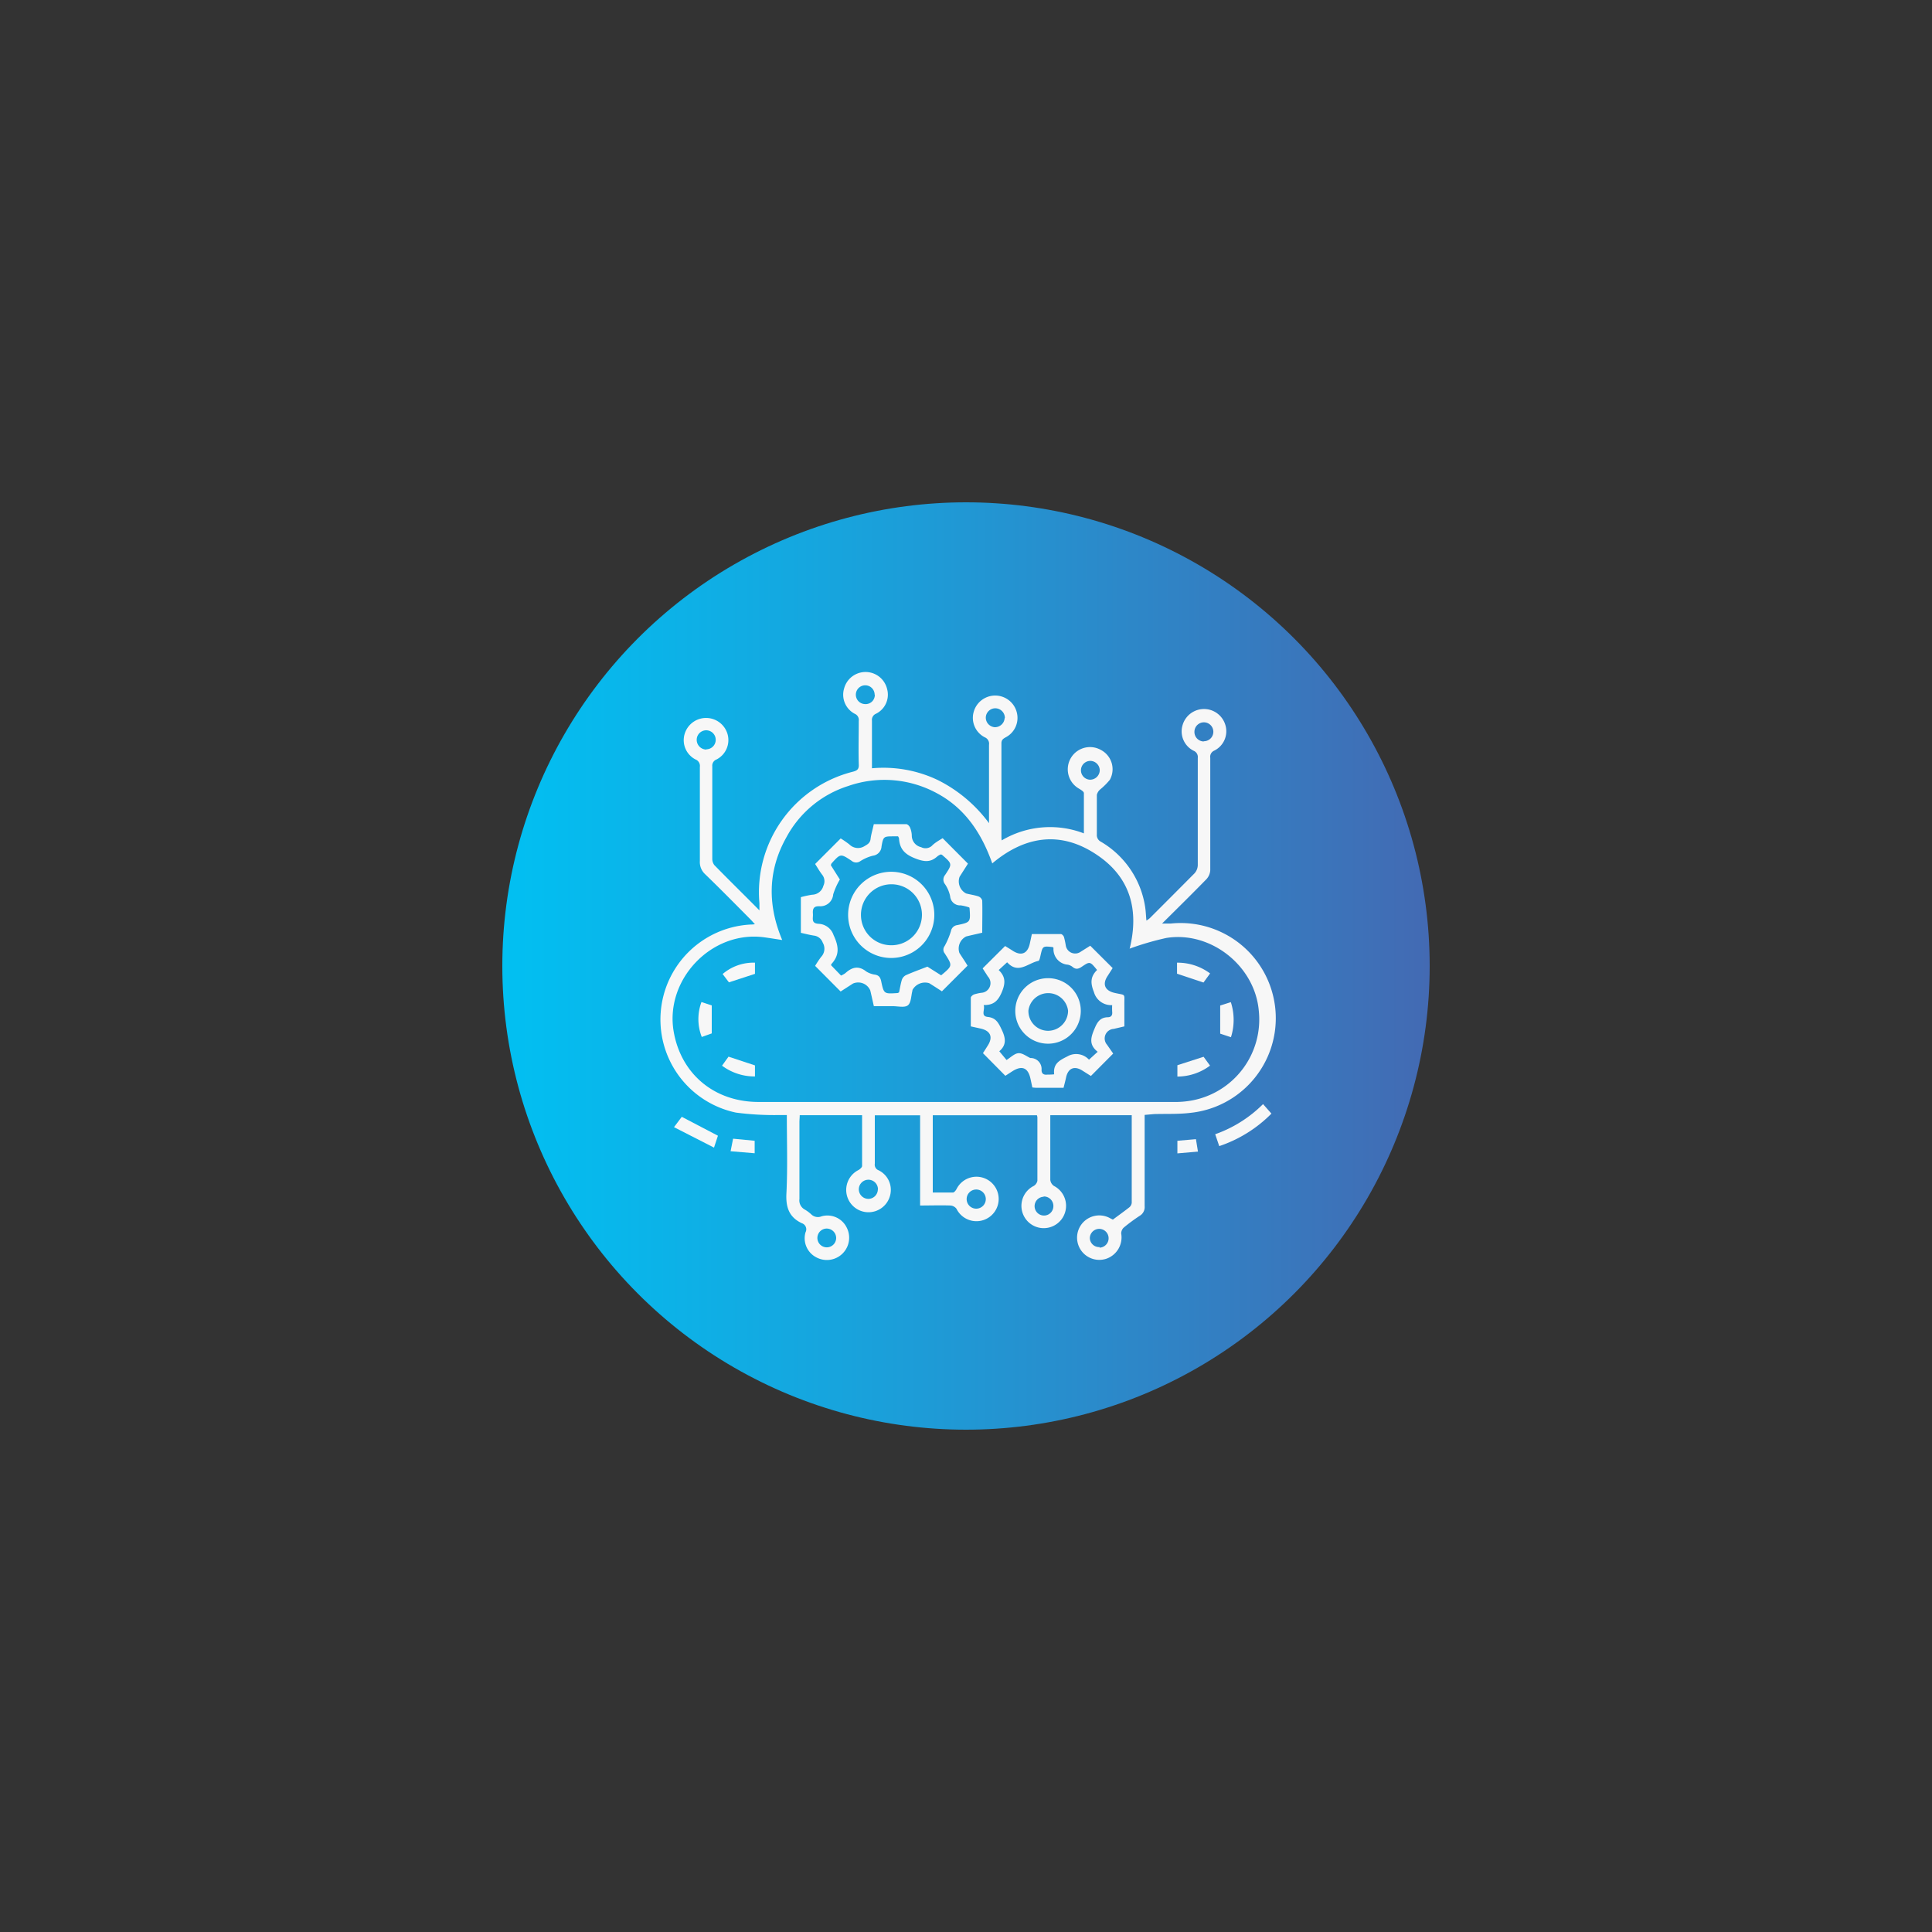<svg id="Layer_1" data-name="Layer 1" xmlns="http://www.w3.org/2000/svg" xmlns:xlink="http://www.w3.org/1999/xlink" viewBox="0 0 325 325"><rect x="0" y="0" width="325" height="325" fill="#333333" stroke="none"/><defs><style>.cls-1{fill:url(#linear-gradient);}.cls-2{fill:#f7f7f7;}</style><linearGradient id="linear-gradient" x1="84.5" y1="162.5" x2="240.5" y2="162.5" gradientUnits="userSpaceOnUse"><stop offset="0" stop-color="#01c0f2"/><stop offset="0.36" stop-color="#17a4dd"/><stop offset="1" stop-color="#436ab3"/></linearGradient></defs><title>icons</title><circle class="cls-1" cx="162.5" cy="162.5" r="78"/><path class="cls-2" d="M192.55,187.55v1.29c0,4.69,0,9.38,0,14.06a1.69,1.69,0,0,1-.81,1.61,29.78,29.78,0,0,0-2.71,2,1.36,1.36,0,0,0-.42,1,3.8,3.8,0,0,1-2.38,4.19,3.74,3.74,0,1,1,.57-6.74l.41.2c.92-.69,1.87-1.36,2.78-2.08a1.13,1.13,0,0,0,.39-.75c0-4.89,0-9.77,0-14.73H176.68v6.48c0,1.47,0,2.94,0,4.41a1.43,1.43,0,0,0,.6,1,3.76,3.76,0,0,1-1.73,7.11,3.75,3.75,0,0,1-1.66-7.1,1.34,1.34,0,0,0,.62-.87c0-3.55,0-7.11,0-10.67a1.65,1.65,0,0,0-.08-.35H156.91v13c1.17,0,2.28,0,3.39,0,.21,0,.46-.33.6-.57a3.74,3.74,0,1,1,0,3.3,1.41,1.41,0,0,0-1-.55c-1.67-.06-3.35,0-5.12,0V187.62h-7.62v1.45c0,2.23,0,4.45,0,6.68a1,1,0,0,0,.63,1.11,3.67,3.67,0,0,1,1.95,4.21,3.75,3.75,0,1,1-5.32-4.25c.25-.15.6-.45.6-.68,0-2.83,0-5.66,0-8.54H134.53c0,.39-.05.78-.05,1.17,0,4.31,0,8.62,0,12.93a1.74,1.74,0,0,0,.9,1.77,6.29,6.29,0,0,1,1.07.79,1.6,1.6,0,0,0,1.75.35,3.61,3.61,0,0,1,4.18,1.79,3.75,3.75,0,0,1-5.08,5.1,3.61,3.61,0,0,1-1.8-4.19,1.08,1.08,0,0,0-.61-1.54c-2.14-1-2.72-2.67-2.6-5,.22-4.34.07-8.69.07-13.2-.43,0-.82,0-1.21,0a49.71,49.71,0,0,1-7.35-.41,16,16,0,0,1,2.58-31.64c.14,0,.27,0,.61-.05-.33-.36-.55-.62-.8-.87-2.51-2.52-5-5.06-7.56-7.53a2.77,2.77,0,0,1-.9-2.24c0-5.27,0-10.54,0-15.81a1.17,1.17,0,0,0-.72-1.26,3.64,3.64,0,0,1-1.85-4.26,3.76,3.76,0,0,1,7.23,0,3.67,3.67,0,0,1-1.86,4.26,1.11,1.11,0,0,0-.71,1.16c0,5.17,0,10.33,0,15.5a1.76,1.76,0,0,0,.34,1.1c2.46,2.52,5,5,7.59,7.62,0-.51,0-.86,0-1.2a20.92,20.92,0,0,1,15.71-22.12c.75-.19,1.06-.44,1-1.27-.07-2.43,0-4.86,0-7.29a1.12,1.12,0,0,0-.68-1.19A3.62,3.62,0,0,1,142,115.8a3.73,3.73,0,0,1,7.23.11,3.58,3.58,0,0,1-1.86,4.15,1.11,1.11,0,0,0-.69,1.18c0,2.63,0,5.26,0,8a21.24,21.24,0,0,1,11.12,2,24,24,0,0,1,8.57,7.23v-1.18c0-4,0-8,0-12a1.16,1.16,0,0,0-.71-1.26,3.67,3.67,0,0,1-1.87-4.26,3.75,3.75,0,0,1,7.26.09,3.68,3.68,0,0,1-1.87,4.17c-.45.25-.72.45-.72,1,0,5.24,0,10.47,0,15.71,0,.16,0,.32.05.63a15.88,15.88,0,0,1,13.82-1.18c0-2.36,0-4.57,0-6.77,0-.27-.51-.56-.83-.76a3.74,3.74,0,0,1,3.72-6.49,3.66,3.66,0,0,1,1.48,5,11.41,11.41,0,0,1-1.63,1.63,1.71,1.71,0,0,0-.56.92c0,2.22,0,4.44,0,6.67a1.25,1.25,0,0,0,.69,1.21,15.39,15.39,0,0,1,7.44,11c.11.71.13,1.43.21,2.26a3.68,3.68,0,0,0,.57-.41c2.52-2.51,5-5,7.54-7.56a2.15,2.15,0,0,0,.53-1.33c0-6,0-12,0-18.07a1.13,1.13,0,0,0-.68-1.19,3.64,3.64,0,0,1-1.9-4.24,3.75,3.75,0,0,1,7.25,0,3.63,3.63,0,0,1-1.92,4.22,1.12,1.12,0,0,0-.65,1.21c0,6.3,0,12.59,0,18.89a2.45,2.45,0,0,1-.62,1.49c-2.41,2.47-4.87,4.89-7.49,7.49.62,0,1,0,1.45,0a16,16,0,0,1,3.35,31.84c-2,.25-4.09.15-6.14.21Zm-2.51-28c1.58-6.42.16-12-5.63-15.82-6-4-12-3.12-17.49,1.51-1.79-5.05-4.57-9.28-9.35-11.82a18.48,18.48,0,0,0-14.91-1.19,17.94,17.94,0,0,0-10.34,8.56c-3.16,5.59-3.24,11.37-.74,17.34-1.12-.17-2.09-.33-3.06-.46-8.83-1.18-16.75,7.14-15.18,15.94,1.27,7.12,6.88,11.76,14.26,11.76h69.79a15.42,15.42,0,0,0,3-.23A13.86,13.86,0,0,0,211.75,170c-.67-7.52-8.06-13.41-15.54-12.22A48.71,48.71,0,0,0,190,159.59Zm-21-38.78a1.63,1.63,0,0,0-1.52-1.62,1.6,1.6,0,0,0-1.69,1.55,1.62,1.62,0,0,0,1.51,1.63A1.64,1.64,0,0,0,169,120.81Zm33.46,3.92a1.59,1.59,0,1,0-1.57-1.67A1.6,1.6,0,0,0,202.48,124.73Zm-83.67,1.36a1.6,1.6,0,1,0-1.63-1.53A1.64,1.64,0,0,0,118.81,126.09Zm28.86,74a1.61,1.61,0,1,0-1.51,1.62A1.61,1.61,0,0,0,147.67,200.12ZM185,129.56A1.61,1.61,0,0,0,183.5,128a1.58,1.58,0,1,0-.16,3.16A1.62,1.62,0,0,0,185,129.56Zm-20.74,73.76a1.61,1.61,0,0,0-.08-3.22,1.61,1.61,0,0,0,.08,3.22Zm11.29-2a1.58,1.58,0,1,0,1.65,1.58A1.6,1.6,0,0,0,175.58,201.27Zm-34.89,6.9a1.6,1.6,0,0,0-1.69-1.55,1.58,1.58,0,1,0,1.69,1.55Zm6.47-91.34a1.58,1.58,0,1,0-1.64,1.56A1.54,1.54,0,0,0,147.16,116.83Zm37.82,93a1.58,1.58,0,1,0-1.62-1.6A1.56,1.56,0,0,0,185,209.78Z"/><path class="cls-2" d="M213.88,187.33a22.3,22.3,0,0,1-8.78,5.47l-.68-2a21.49,21.49,0,0,0,8.05-5.07Z"/><path class="cls-2" d="M113.38,189.61l1.31-1.74,6.08,3.18-.66,2Z"/><path class="cls-2" d="M122.9,193.66l.42-2.11,3.63.35V194Z"/><path class="cls-2" d="M201.18,191.63l.34,2.09-3.46.3V191.9Z"/><path class="cls-2" d="M158.57,141l4.26,4.28c-.43.69-.93,1.45-1.41,2.22a2.29,2.29,0,0,0,1.1,2.8c.69.18,1.41.27,2.09.5a1.05,1.05,0,0,1,.62.69c.05,1.77,0,3.55,0,5.41-.93.22-1.82.41-2.7.63a2.28,2.28,0,0,0-1.14,2.77c.47.76,1,1.5,1.37,2.15l-4.31,4.31c-.6-.39-1.37-.89-2.14-1.37a2.41,2.41,0,0,0-2.82,1.15s0,.07,0,.1c-.23.85-.2,2-.75,2.46s-1.69.15-2.58.16H147c-.21-.92-.4-1.78-.6-2.64a2.21,2.21,0,0,0-2.91-1.17l-2.08,1.34-4.29-4.31a16.4,16.4,0,0,1,1-1.5,2,2,0,0,0,.28-2.41,1.79,1.79,0,0,0-1.45-1.18c-.74-.11-1.46-.3-2.23-.47v-6a16.4,16.4,0,0,1,1.89-.41,2,2,0,0,0,1.9-1.51,1.74,1.74,0,0,0-.21-1.86c-.45-.59-.82-1.25-1.18-1.8l4.3-4.3a16.22,16.22,0,0,1,1.45,1,2.05,2.05,0,0,0,2.58.28c.55-.31.93-.55,1-1.21s.35-1.59.54-2.47c1.85,0,3.65,0,5.46,0,.23,0,.54.33.64.58a3.79,3.79,0,0,1,.29,1.29,2,2,0,0,0,1.57,2,1.61,1.61,0,0,0,1.76-.18C157.24,141.77,157.91,141.41,158.57,141Zm-18.8,4.56,1.51,2.39a11.83,11.83,0,0,0-1.12,2.5,2.16,2.16,0,0,1-2.26,2c-.06,0-.13,0-.2,0-.93,0-1,.58-.95,1.3s-.34,1.56.91,1.65a2.78,2.78,0,0,1,2.56,1.9c.89,1.9,1.05,3.37-.4,4.91,0,0,0,.13,0,.18l1.66,1.72a3.65,3.65,0,0,0,.73-.41c1.1-1,2.2-1.31,3.49-.29a3.74,3.74,0,0,0,1.53.55c.64.13.86.47,1,1.09.45,2.16.48,2.15,2.75,2,.06,0,.12-.05.26-.11.15-.68.26-1.43.48-2.14a1.39,1.39,0,0,1,.66-.75c1.15-.51,2.33-.94,3.63-1.44l2.31,1.46c1.92-1.61,1.92-1.61.69-3.55l-.05-.09a1,1,0,0,1-.06-1.28,13.07,13.07,0,0,0,1.07-2.53,1.22,1.22,0,0,1,1.07-1c2.23-.48,2.23-.5,2.06-2.81a.8.8,0,0,0-.05-.16,7.67,7.67,0,0,0-1.45-.35,1.67,1.67,0,0,1-1.77-1.55,5.79,5.79,0,0,0-.85-2,1.22,1.22,0,0,1,0-1.56c1.24-1.86,1.22-1.88-.49-3.37a.84.84,0,0,0-.19-.09,1.39,1.39,0,0,0-.19.06,2.09,2.09,0,0,0-.43.27c-1.11,1-2.12.95-3.6.39-1.81-.68-2.75-1.58-2.85-3.44a1.34,1.34,0,0,0-.16-.32h-.69c-1.74,0-1.79,0-2.09,1.7a1.64,1.64,0,0,1-1.43,1.55,7.05,7.05,0,0,0-2.15.93,1.19,1.19,0,0,1-1.46-.07c-1.86-1.24-1.87-1.22-3.39.47A1.72,1.72,0,0,0,139.77,145.54Z"/><path class="cls-2" d="M187.26,177.23,183.51,181l-1.41-.89c-1.36-.88-2.44-.43-2.77,1.16-.12.56-.27,1.12-.42,1.72h-4.57a6.75,6.75,0,0,1-.68-.06c-.11-.51-.21-1-.32-1.49-.4-1.82-1.41-2.25-3-1.26l-1.22.79-3.77-3.81c.23-.35.52-.81.81-1.27.91-1.42.48-2.48-1.17-2.86l-1.68-.37c0-1.62,0-3.22,0-4.82,0-.2.32-.47.55-.56a8,8,0,0,1,1.2-.27,1.63,1.63,0,0,0,1.13-2.73l-.89-1.38,3.78-3.76c.34.21.83.5,1.3.81,1.42.91,2.48.47,2.85-1.2.11-.5.22-1,.35-1.62,1.63,0,3.26,0,4.89,0,.18,0,.44.29.51.49a13.41,13.41,0,0,1,.3,1.4,1.6,1.6,0,0,0,2.53,1.07l1.59-1,3.77,3.76-.89,1.39c-.87,1.36-.39,2.41,1.2,2.78,2,.46,1.63,0,1.66,2.06,0,1.16,0,2.32,0,3.58l-1.79.42a1.61,1.61,0,0,0-1.12,2.67Zm-19.16-.39,1.22,1.47c.7-.43,1.32-1.09,2-1.14s1.35.52,2,.81c0,0,.07,0,.1,0a1.84,1.84,0,0,1,1.79,2c0,.69.41.86,1,.79.33,0,.66,0,1.12-.05-.19-1.76.82-2.31,2.2-3a2.94,2.94,0,0,1,3.66.54l1.46-1.33c-1.59-1.25-1.11-2.53-.48-4,.47-1.13,1-1.77,2.16-1.81.61,0,.83-.34.76-.94a9.79,9.79,0,0,1,0-1.1,3,3,0,0,1-3.07-2.2c-.64-1.57-.56-2.64.53-3.71-1.19-1.45-1.2-1.47-2.55-.56-.54.37-1,.52-1.54.07a2,2,0,0,0-.82-.4,2.61,2.61,0,0,1-2.42-2.81c0-.05-.08-.1-.11-.15-1.72-.19-1.71-.19-2.08,1.44-.07.31-.18.85-.35.88-1.72.35-3.39,2.29-5.23.26,0,0-.12,0-.06,0L168,163.18c1.13,1.09,1.18,2.14.54,3.67s-1.4,2.25-3.07,2.22c.29.77-.59,1.86.7,2s1.74.88,2.27,2C169.18,174.56,169.38,175.76,168.1,176.84Z"/><path class="cls-2" d="M127,163.82l-4.38,1.43-1.06-1.4a8,8,0,0,1,5.44-1.91Z"/><path class="cls-2" d="M198,163.8v-1.86a9.16,9.16,0,0,1,5.56,1.81l-1.11,1.53Z"/><path class="cls-2" d="M127,179.22v1.86a9.17,9.17,0,0,1-5.54-1.81l1.09-1.52Z"/><path class="cls-2" d="M207.07,174.48l-1.81-.6v-4.73l1.79-.57A9.66,9.66,0,0,1,207.07,174.48Z"/><path class="cls-2" d="M202.47,177.77l1.08,1.49a9.22,9.22,0,0,1-5.49,1.84v-1.91Z"/><path class="cls-2" d="M118,168.56l1.73.57v4.71l-1.68.6A8.24,8.24,0,0,1,118,168.56Z"/><path class="cls-2" d="M149.92,146.65a7.25,7.25,0,1,1,0,14.5,7.25,7.25,0,1,1,0-14.5Zm-5.09,7.21a5.09,5.09,0,0,0,5,5.15,5.13,5.13,0,1,0-5-5.15Z"/><path class="cls-2" d="M176.26,164.55a5.49,5.49,0,0,1,5.55,5.5,5.51,5.51,0,1,1-5.55-5.5Zm0,8.85a3.38,3.38,0,0,0,3.41-3.37A3.36,3.36,0,0,0,173,170,3.32,3.32,0,0,0,176.27,173.4Z"/></svg>